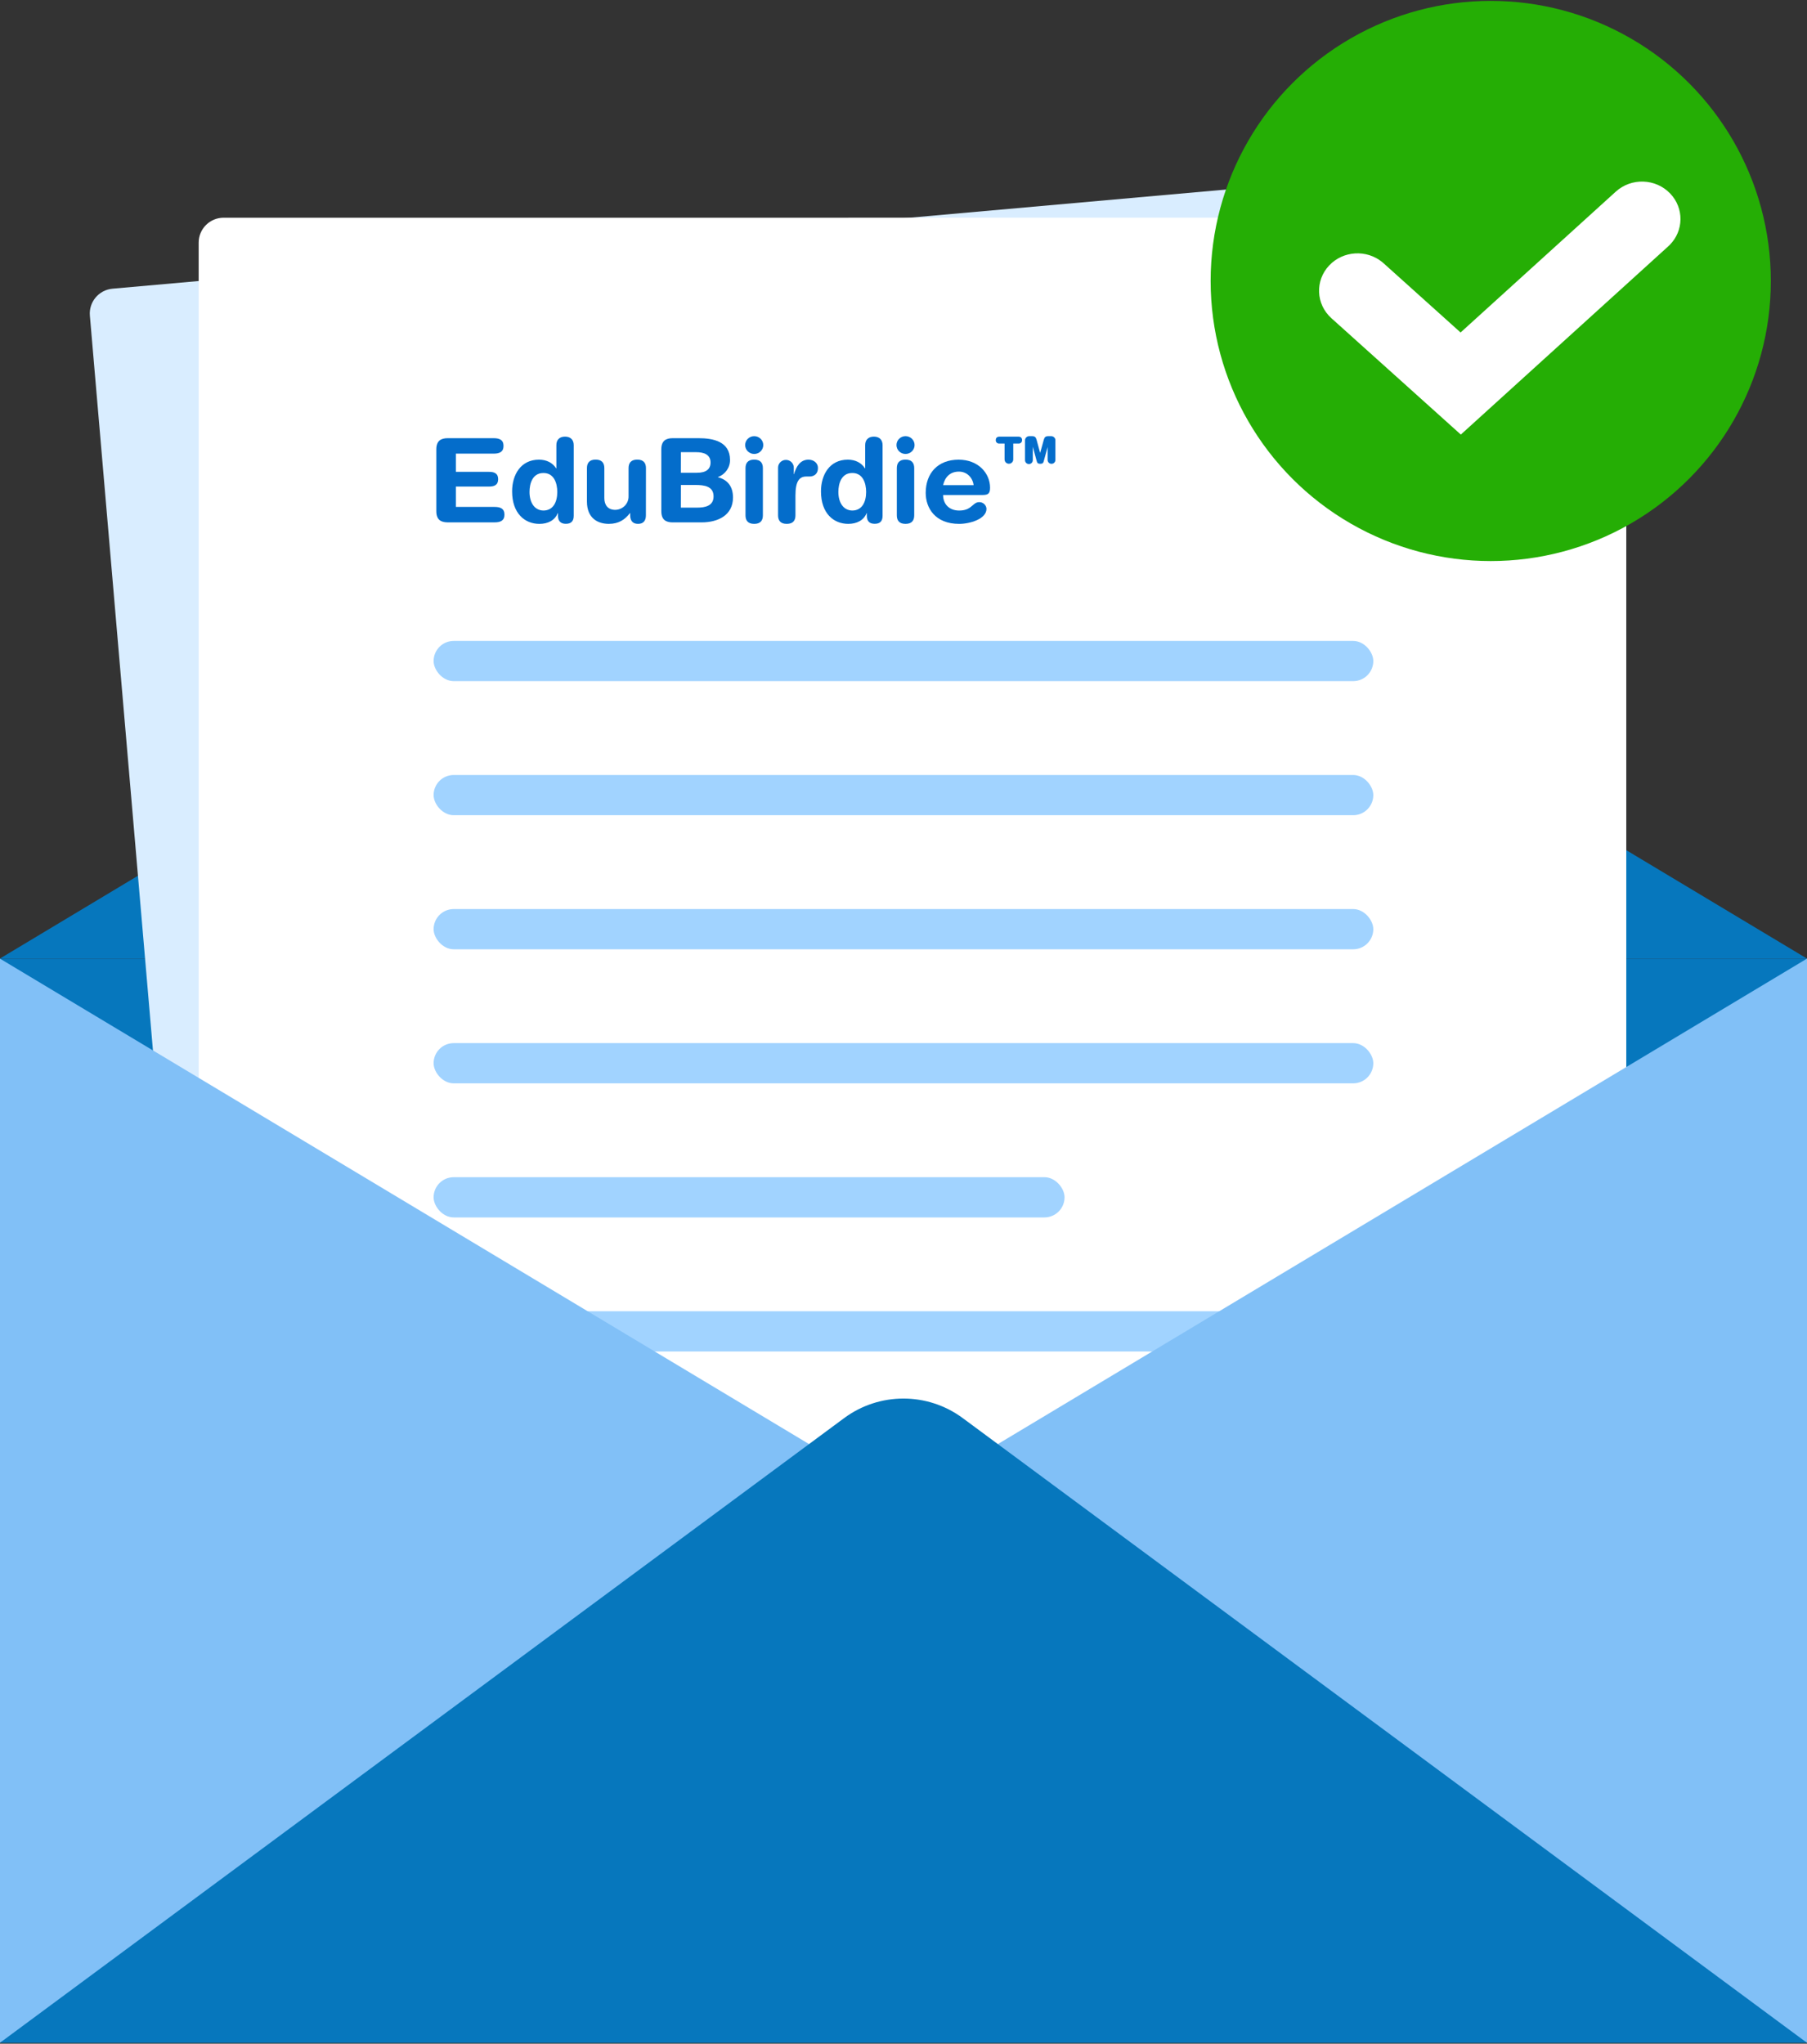 <svg width="145" height="164" viewBox="0 0 145 164" fill="none" xmlns="http://www.w3.org/2000/svg">
<rect x="0" y="0" width="145" height="164" fill="#333333" stroke="none"/>
<g id="email copy 2">
<path id="Shape" d="M145 76.924H-0.009L72.496 33.422L145 76.924Z" fill="#0677BD"/>
<path id="Shape_2" d="M-0.009 76.925H145V162.48H-0.009V76.925Z" fill="#0677BD"/>
<path id="Shape_3" d="M121.811 13.124C122.913 13.026 123.886 13.843 123.981 14.946L125.86 36.842L135.699 151.466L18.932 161.862L7.212 25.33C7.118 24.232 7.93 23.265 9.028 23.167L121.811 13.124Z" fill="#D9EDFF"/>
<path id="Shape_4" d="M128.499 17.471C129.604 17.471 130.499 18.367 130.499 19.471V41.485V156.68H15.942L15.942 19.472C15.942 18.367 16.838 17.472 17.942 17.472L128.499 17.471Z" fill="white"/>
<g id="txt">
<rect id="Rectangle Copy 25" x="34.794" y="51.432" width="75.405" height="3.228" rx="1.614" fill="#A1D3FF"/>
<g id="Group 30">
<path id="Path" fill-rule="evenodd" clip-rule="evenodd" d="M35.012 36.061C35.012 35.377 35.375 35.163 35.927 35.163H39.611C40.07 35.163 40.404 35.291 40.404 35.782C40.404 36.274 40.07 36.402 39.611 36.402H36.581V37.864H39.238C39.649 37.864 39.974 37.976 39.974 38.454C39.974 38.933 39.649 39.046 39.238 39.046H36.581V40.679H39.687C40.146 40.679 40.48 40.808 40.48 41.298C40.48 41.788 40.146 41.918 39.687 41.918H35.927C35.373 41.918 35.012 41.702 35.012 41.02V36.061Z" fill="#046DCB"/>
<path id="Shape_5" fill-rule="evenodd" clip-rule="evenodd" d="M45.405 42.035C45.835 42.035 46.037 41.815 46.037 41.393L46.038 35.723C46.038 35.273 45.762 35.038 45.34 35.038C44.918 35.038 44.641 35.273 44.645 35.723V37.582H44.625C44.348 37.144 43.87 36.887 43.248 36.887C41.772 36.887 41.094 38.117 41.094 39.431C41.094 41.204 42.116 42.04 43.283 42.04C43.962 42.04 44.526 41.759 44.756 41.176H44.774V41.393C44.774 41.81 44.995 42.035 45.405 42.035ZM44.718 39.478C44.718 40.257 44.412 40.969 43.599 40.969C42.856 40.952 42.49 40.285 42.49 39.478C42.49 38.839 42.71 37.958 43.599 37.958C44.457 37.947 44.718 38.774 44.718 39.478Z" fill="#046DCB"/>
<path id="Path_2" fill-rule="evenodd" clip-rule="evenodd" d="M51.83 41.354C51.83 41.767 51.639 42.039 51.199 42.039C50.758 42.039 50.569 41.767 50.569 41.354V41.176H50.549C50.157 41.689 49.651 42.039 48.857 42.039C48.015 42.039 47.098 41.626 47.098 40.243V37.567C47.098 37.201 47.251 36.882 47.796 36.882C48.341 36.882 48.494 37.201 48.494 37.567V39.966C48.494 40.519 48.771 40.914 49.372 40.914C49.97 40.903 50.446 40.421 50.438 39.835V37.567C50.438 37.201 50.591 36.882 51.136 36.882C51.681 36.882 51.834 37.201 51.834 37.567L51.83 41.354Z" fill="#046DCB"/>
<path id="Shape_6" fill-rule="evenodd" clip-rule="evenodd" d="M53.065 36.061C53.065 35.377 53.428 35.163 53.98 35.163H56.063C57.211 35.163 58.579 35.419 58.579 36.909C58.586 37.521 58.198 38.07 57.613 38.278V38.298C58.34 38.485 58.818 38.992 58.818 39.921C58.818 41.333 57.641 41.92 56.283 41.92H53.982C53.428 41.92 53.067 41.705 53.067 41.022L53.065 36.061ZM54.633 37.938H55.928C56.664 37.938 57.017 37.647 57.017 37.113C57.017 36.465 56.463 36.286 55.88 36.286H54.637L54.633 37.938ZM55.952 40.735H54.633L54.639 38.917H55.768C56.532 38.917 57.259 39.019 57.259 39.837C57.259 40.607 56.565 40.735 55.952 40.735Z" fill="#046DCB"/>
<path id="Shape_7" fill-rule="evenodd" clip-rule="evenodd" d="M61.248 35.715C61.248 35.321 60.922 35.002 60.521 35.002C60.328 35.001 60.143 35.076 60.007 35.21C59.87 35.344 59.794 35.526 59.794 35.715C59.794 36.109 60.119 36.428 60.521 36.428C60.922 36.428 61.248 36.109 61.248 35.715ZM60.52 36.883C59.975 36.883 59.822 37.202 59.822 37.568V41.355C59.822 41.721 59.977 42.04 60.52 42.04C61.064 42.04 61.217 41.721 61.217 41.355V37.568C61.217 37.202 61.066 36.883 60.52 36.883Z" fill="#046DCB"/>
<path id="Path_3" fill-rule="evenodd" clip-rule="evenodd" d="M62.434 37.525C62.434 37.183 62.716 36.905 63.065 36.905C63.414 36.905 63.697 37.183 63.697 37.525V38.051H63.715C63.878 37.479 64.193 36.887 64.872 36.887C65.312 36.887 65.636 37.168 65.636 37.553C65.636 38.06 65.293 38.239 64.949 38.239H64.701C64.136 38.239 63.83 38.623 63.83 39.759V41.354C63.83 41.72 63.677 42.04 63.132 42.04C62.587 42.04 62.434 41.72 62.434 41.354L62.434 37.525Z" fill="#046DCB"/>
<path id="Shape_8" fill-rule="evenodd" clip-rule="evenodd" d="M70.189 42.034C70.62 42.034 70.821 41.815 70.821 41.392V35.723C70.821 35.272 70.544 35.038 70.123 35.038C69.702 35.038 69.425 35.272 69.425 35.723V37.581H69.405C69.128 37.144 68.65 36.887 68.028 36.887C66.556 36.887 65.878 38.116 65.878 39.43C65.878 41.204 66.9 42.039 68.066 42.039C68.746 42.039 69.31 41.758 69.54 41.176H69.558V41.392C69.558 41.809 69.759 42.034 70.189 42.034ZM69.501 39.478C69.501 40.257 69.195 40.969 68.383 40.969C67.637 40.951 67.274 40.285 67.274 39.478C67.274 38.839 67.495 37.957 68.383 37.957C69.24 37.947 69.501 38.773 69.501 39.478Z" fill="#046DCB"/>
<path id="Shape_9" fill-rule="evenodd" clip-rule="evenodd" d="M73.389 35.715C73.389 35.32 73.064 35.001 72.662 35.001C72.261 35.001 71.936 35.32 71.936 35.715C71.936 36.108 72.261 36.428 72.662 36.428C73.064 36.428 73.389 36.108 73.389 35.715ZM72.662 36.882C72.117 36.882 71.964 37.202 71.964 37.568V41.355C71.964 41.72 72.117 42.04 72.662 42.04C73.207 42.04 73.36 41.72 73.36 41.355V37.568C73.36 37.202 73.207 36.882 72.662 36.882Z" fill="#046DCB"/>
<path id="Shape_10" fill-rule="evenodd" clip-rule="evenodd" d="M76.97 40.97C76.157 40.97 75.678 40.445 75.678 39.722H78.834C79.302 39.722 79.446 39.601 79.446 39.131C79.446 38.004 78.528 36.888 76.922 36.888C75.268 36.888 74.282 37.958 74.282 39.553C74.282 40.745 75.02 42.04 76.97 42.04C77.811 42.04 79.159 41.655 79.159 40.83C79.143 40.531 78.891 40.296 78.586 40.295C78.344 40.295 78.205 40.417 78.044 40.557C77.827 40.746 77.572 40.97 76.97 40.97ZM76.95 37.845C77.571 37.845 78.049 38.304 78.126 38.933H75.678C75.831 38.267 76.252 37.845 76.95 37.845Z" fill="#046DCB"/>
<path id="Path_4" fill-rule="evenodd" clip-rule="evenodd" d="M80.189 35.592C80.112 35.599 80.036 35.573 79.981 35.519C79.926 35.466 79.898 35.392 79.904 35.316C79.904 35.152 79.992 35.039 80.213 35.039H81.704C81.925 35.039 82.013 35.152 82.013 35.316C82.019 35.392 81.991 35.466 81.936 35.519C81.881 35.573 81.805 35.599 81.728 35.592H81.307V36.851C81.315 36.978 81.25 37.099 81.139 37.165C81.028 37.231 80.889 37.231 80.778 37.165C80.667 37.099 80.602 36.978 80.61 36.851V35.592H80.189Z" fill="#046DCB"/>
<path id="Path_5" fill-rule="evenodd" clip-rule="evenodd" d="M83.758 35.287C83.816 35.075 83.905 35.001 84.128 35.001H84.326C84.427 34.994 84.526 35.031 84.596 35.103C84.667 35.175 84.701 35.274 84.689 35.373V36.913C84.689 37.023 84.629 37.124 84.533 37.179C84.436 37.233 84.317 37.233 84.22 37.179C84.124 37.124 84.064 37.023 84.064 36.913V35.872L83.749 37.027C83.71 37.172 83.639 37.217 83.473 37.217C83.307 37.217 83.237 37.172 83.197 37.027L82.882 35.872H82.876V36.913C82.883 37.027 82.826 37.136 82.726 37.195C82.626 37.254 82.501 37.254 82.402 37.195C82.302 37.136 82.245 37.027 82.252 36.913V35.373C82.241 35.275 82.274 35.177 82.343 35.105C82.412 35.033 82.51 34.995 82.61 35.001H82.808C83.029 35.001 83.119 35.075 83.177 35.287L83.465 36.348L83.758 35.287Z" fill="#046DCB"/>
</g>
<rect id="Rectangle Copy 26" x="34.794" y="62.19" width="75.405" height="3.228" rx="1.614" fill="#A1D3FF"/>
<rect id="Rectangle Copy 27" x="34.794" y="72.949" width="75.405" height="3.228" rx="1.614" fill="#A1D3FF"/>
<rect id="Rectangle Copy 30" x="34.794" y="105.225" width="75.405" height="3.228" rx="1.614" fill="#A1D3FF"/>
<rect id="Rectangle Copy 28" x="34.794" y="83.707" width="75.405" height="3.228" rx="1.614" fill="#A1D3FF"/>
<rect id="Rectangle Copy 31" x="34.794" y="115.983" width="75.405" height="3.228" rx="1.614" fill="#A1D3FF"/>
<rect id="Rectangle Copy 33" x="34.794" y="126.742" width="50.629" height="3.228" rx="1.614" fill="#A1D3FF"/>
<rect id="Rectangle Copy 32" x="34.794" y="137.501" width="32.316" height="3.228" rx="1.614" fill="#A1D3FF"/>
<rect id="Rectangle Copy 29" x="34.794" y="94.466" width="50.629" height="3.228" rx="1.614" fill="#A1D3FF"/>
</g>
<path id="Shape_11" d="M-0.009 76.925L72.496 120.427L-0.009 163.93V76.925Z" fill="#81C0F7"/>
<path id="Shape_12" d="M145 76.925L72.496 120.427L145 163.93V76.925Z" fill="#81C0F7"/>
<path id="Shape_13" d="M77.254 113.798C74.427 111.706 70.564 111.706 67.737 113.798L-0.009 163.93H145L77.254 113.798Z" fill="#0677BD"/>
<g id="Group 27">
<circle id="Oval" cx="119.622" cy="22.547" r="22.476" fill="#25AE05"/>
<path id="Path 3" d="M129.657 15.378C130.903 14.247 132.856 14.313 134.018 15.525C135.146 16.701 135.116 18.525 133.974 19.665L133.867 19.767L117.222 34.873L106.837 25.535C105.585 24.41 105.509 22.511 106.665 21.294C107.788 20.113 109.66 20.008 110.913 21.031L111.025 21.127L117.202 26.681L129.657 15.378Z" fill="white"/>
</g>
</g>
</svg>
